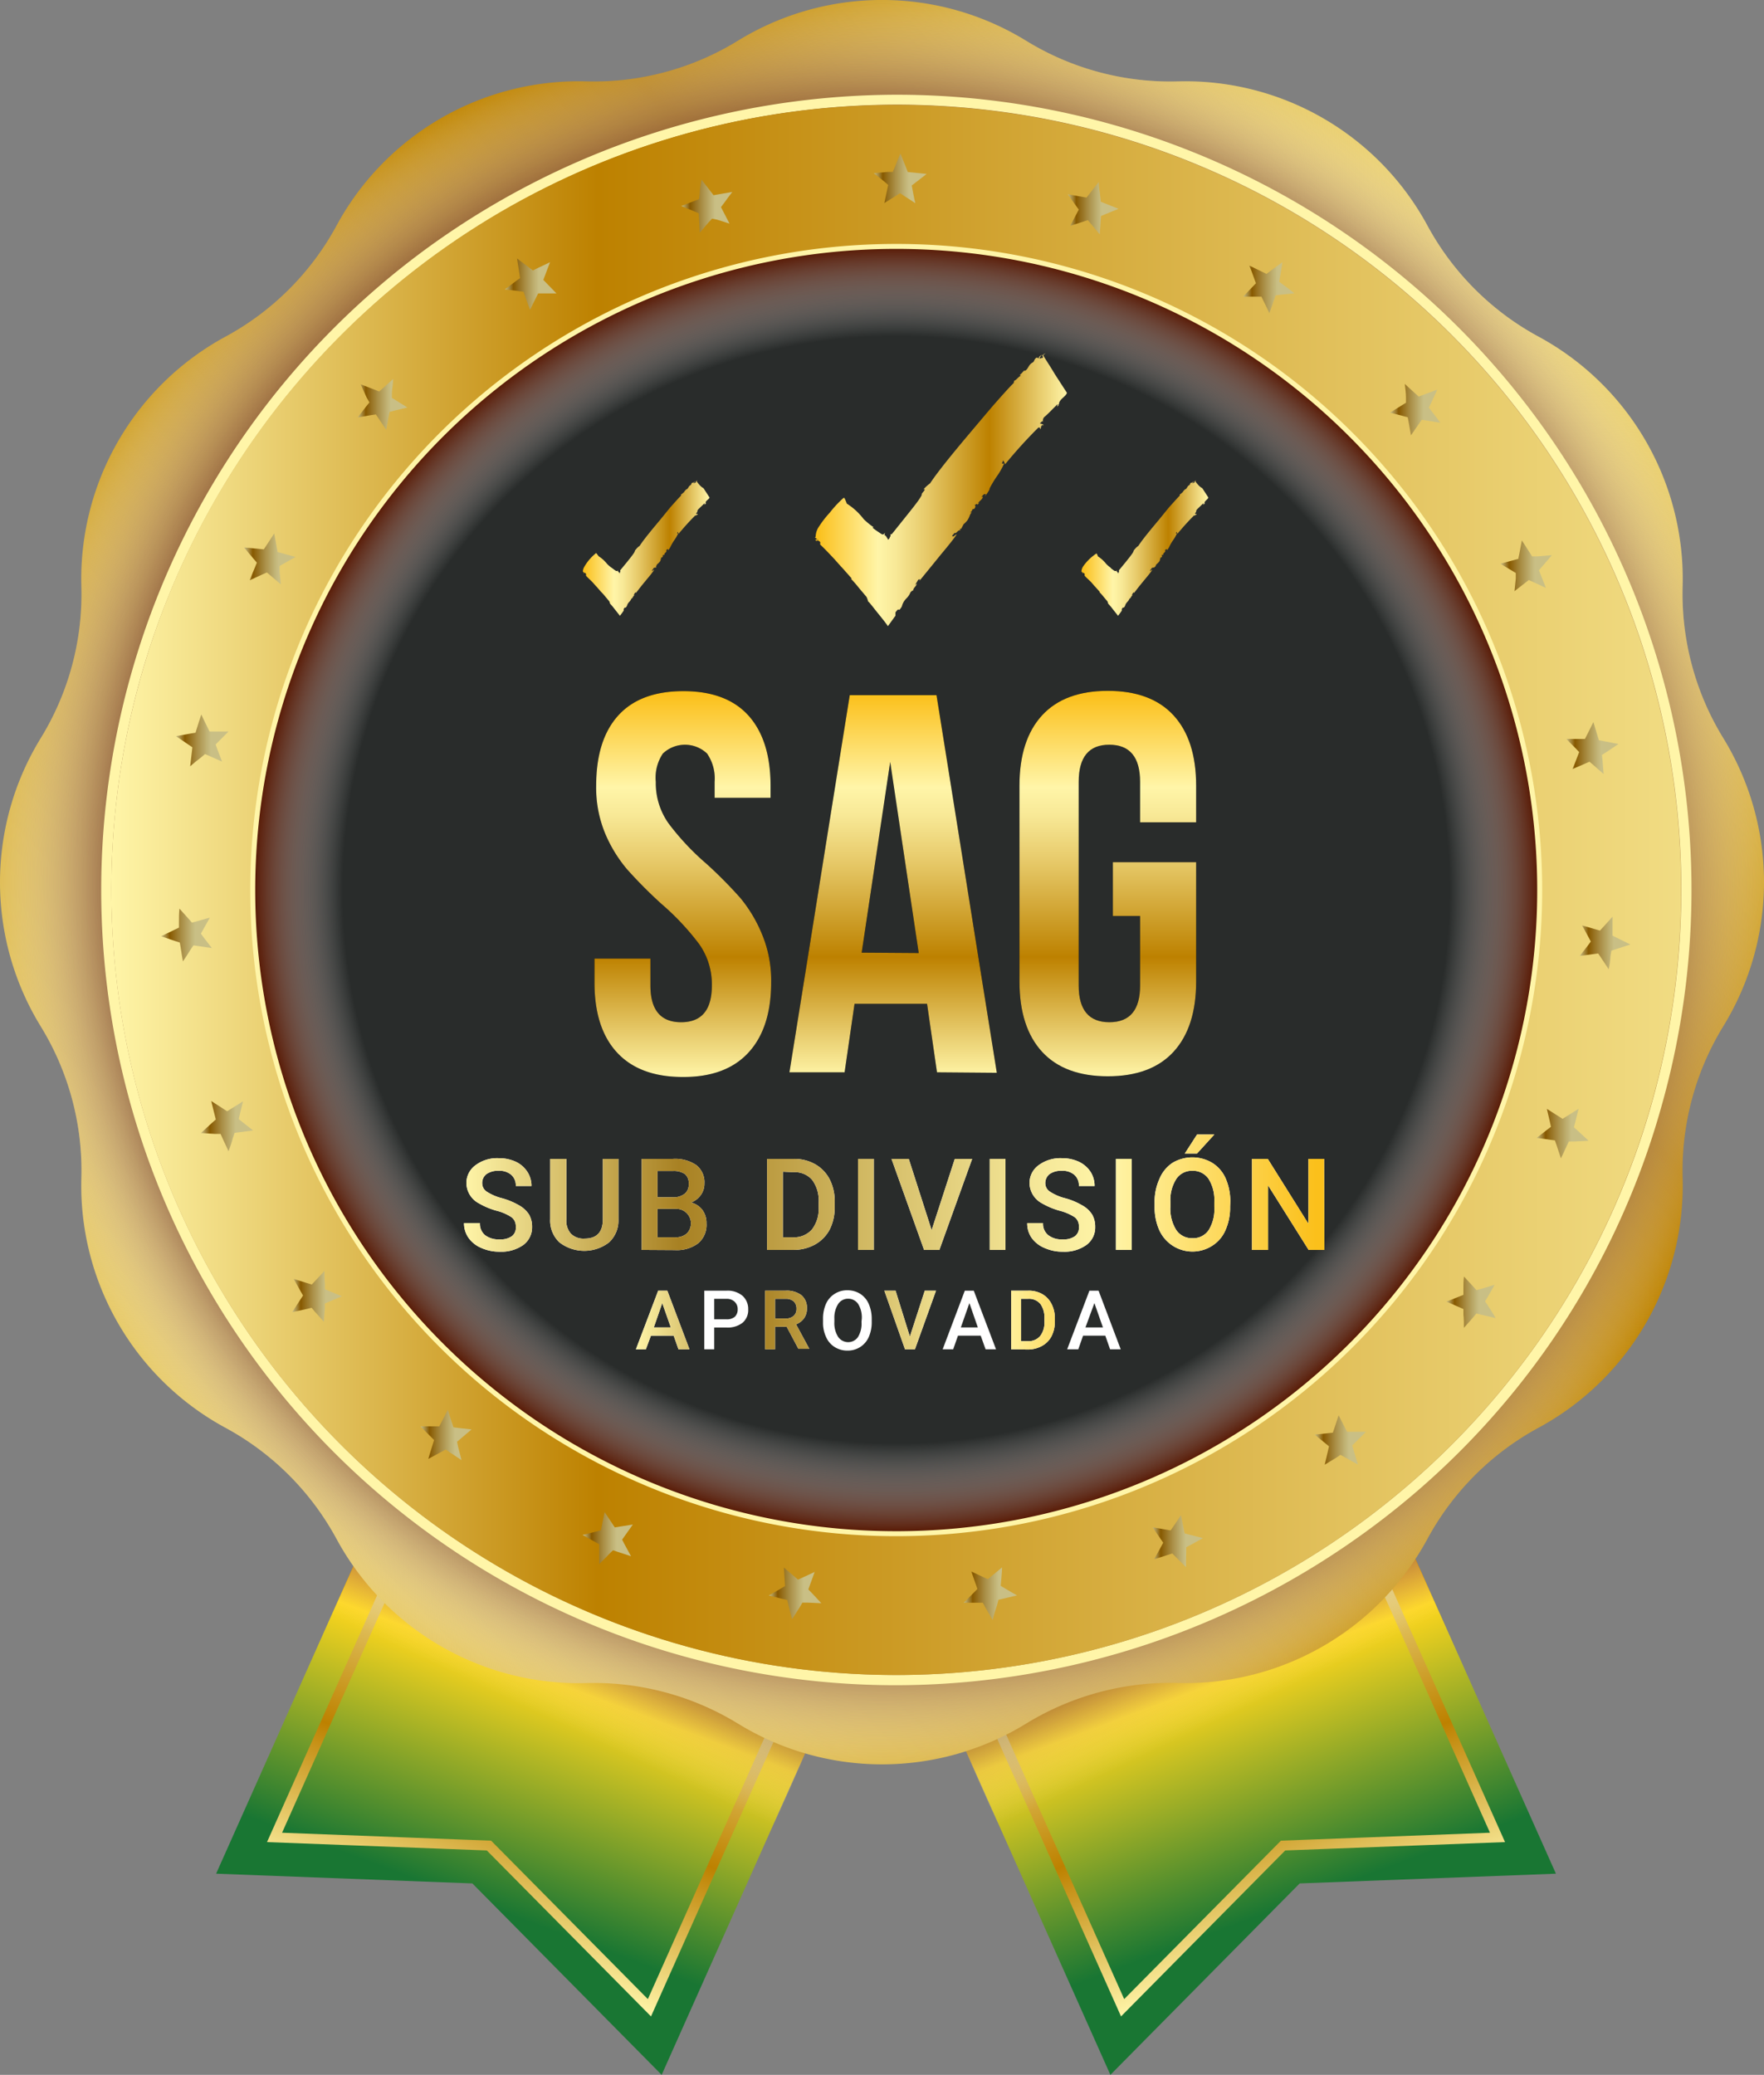 <svg xmlns="http://www.w3.org/2000/svg" xmlns:xlink="http://www.w3.org/1999/xlink" viewBox="0 0 177.53 208.76"><rect x="0" y="0" width="177.53" height="208.76" fill="#808080" stroke="none"/><defs><linearGradient id="Degradado_sin_nombre_8" x1="1424.9" y1="158.38" x2="1412.41" y2="191.67" gradientTransform="translate(-1363.74)" gradientUnits="userSpaceOnUse"><stop offset="0" stop-color="#8a0000"></stop><stop offset="0.34" stop-color="#ffd71d"></stop><stop offset="1" stop-color="#197633"></stop></linearGradient><linearGradient id="linear-gradient" x1="179.34" y1="147.1" x2="197.67" y2="195.98" gradientTransform="matrix(-1, 0, 0, 1, 244.77, 0)" gradientUnits="userSpaceOnUse"><stop offset="0.01" stop-color="#fbc01b"></stop><stop offset="0.25" stop-color="#fff5a8"></stop><stop offset="0.32" stop-color="#f8e997"></stop><stop offset="0.44" stop-color="#e7ca6a"></stop><stop offset="0.61" stop-color="#ca9922"></stop><stop offset="0.69" stop-color="#bd8100"></stop><stop offset="1" stop-color="#fff5a8"></stop></linearGradient><linearGradient id="linear-gradient-2" x1="200.75" y1="197.62" x2="192.41" y2="180.49" gradientTransform="matrix(-0.94, -0.12, 0.12, 0.73, 220.84, 53.03)" gradientUnits="userSpaceOnUse"><stop offset="0" stop-color="#fff" stop-opacity="0"></stop><stop offset="1" stop-color="#582d19"></stop></linearGradient><linearGradient id="Degradado_sin_nombre_8-2" x1="1491.33" y1="158.38" x2="1478.84" y2="191.67" gradientTransform="matrix(-1, 0, 0, 1, 1608.52, 0)" xlink:href="#Degradado_sin_nombre_8"></linearGradient><linearGradient id="linear-gradient-3" x1="112.91" y1="147.1" x2="131.23" y2="195.98" gradientTransform="matrix(1, 0, 0, 1, 0, 0)" xlink:href="#linear-gradient"></linearGradient><linearGradient id="linear-gradient-4" x1="128.88" y1="185.56" x2="120.53" y2="168.43" gradientTransform="matrix(0.94, -0.12, -0.12, 0.73, 23.94, 53.03)" xlink:href="#linear-gradient-2"></linearGradient><linearGradient id="linear-gradient-5" x1="166.9" y1="14.17" x2="3.81" y2="169.88" gradientUnits="userSpaceOnUse"><stop offset="0" stop-color="#fff5a8"></stop><stop offset="0.31" stop-color="#bd8100"></stop><stop offset="0.76" stop-color="#e0be58"></stop><stop offset="1" stop-color="#f1dc83"></stop></linearGradient><radialGradient id="radial-gradient" cx="88.77" cy="88.77" r="88.77" gradientUnits="userSpaceOnUse"><stop offset="0.83" stop-color="#571600"></stop><stop offset="1" stop-color="#fff" stop-opacity="0"></stop></radialGradient><radialGradient id="radial-gradient-2" cx="90.18" cy="89.54" r="80.02" gradientUnits="userSpaceOnUse"><stop offset="0" stop-color="#fff5a8"></stop><stop offset="0.72" stop-color="#fff5a8"></stop></radialGradient><linearGradient id="linear-gradient-6" x1="11.18" y1="89.54" x2="169.21" y2="89.54" gradientTransform="translate(148.65 -23.31) rotate(72.59)" xlink:href="#linear-gradient-5"></linearGradient><radialGradient id="radial-gradient-3" cx="59.03" cy="284.03" r="64.75" gradientTransform="translate(103.45 -200.27) rotate(14.36)" gradientUnits="userSpaceOnUse"><stop offset="0.86" stop-color="#fff" stop-opacity="0"></stop><stop offset="1" stop-color="#571600"></stop></radialGradient><radialGradient id="radial-gradient-4" cx="90.2" cy="89.54" r="65.01" xlink:href="#radial-gradient-2"></radialGradient><linearGradient id="linear-gradient-7" x1="154.65" y1="114.04" x2="159.9" y2="114.04" gradientUnits="userSpaceOnUse"><stop offset="0" stop-color="#c9bf85"></stop><stop offset="0.17" stop-color="#875900"></stop><stop offset="0.41" stop-color="#aa8f47"></stop><stop offset="0.59" stop-color="#c0b274"></stop><stop offset="0.67" stop-color="#c9bf85"></stop></linearGradient><linearGradient id="linear-gradient-8" x1="145.54" y1="131.02" x2="150.53" y2="131.02" xlink:href="#linear-gradient-7"></linearGradient><linearGradient id="linear-gradient-9" x1="132.31" y1="144.88" x2="137.47" y2="144.88" xlink:href="#linear-gradient-7"></linearGradient><linearGradient id="linear-gradient-10" x1="115.95" y1="155.07" x2="121.01" y2="155.07" xlink:href="#linear-gradient-7"></linearGradient><linearGradient id="linear-gradient-11" x1="96.99" y1="160.45" x2="102.27" y2="160.45" xlink:href="#linear-gradient-7"></linearGradient><linearGradient id="linear-gradient-12" x1="77.37" y1="160.32" x2="82.63" y2="160.32" xlink:href="#linear-gradient-7"></linearGradient><linearGradient id="linear-gradient-13" x1="58.68" y1="154.76" x2="63.74" y2="154.76" xlink:href="#linear-gradient-7"></linearGradient><linearGradient id="linear-gradient-14" x1="42.34" y1="144.42" x2="47.49" y2="144.42" xlink:href="#linear-gradient-7"></linearGradient><linearGradient id="linear-gradient-15" x1="29.41" y1="130.39" x2="34.43" y2="130.39" xlink:href="#linear-gradient-7"></linearGradient><linearGradient id="linear-gradient-16" x1="20.22" y1="113.31" x2="25.48" y2="113.31" xlink:href="#linear-gradient-7"></linearGradient><linearGradient id="linear-gradient-17" x1="16.21" y1="94.07" x2="21.33" y2="94.07" xlink:href="#linear-gradient-7"></linearGradient><linearGradient id="linear-gradient-18" x1="17.71" y1="74.5" x2="22.96" y2="74.5" xlink:href="#linear-gradient-7"></linearGradient><linearGradient id="linear-gradient-19" x1="24.56" y1="56.23" x2="29.74" y2="56.23" xlink:href="#linear-gradient-7"></linearGradient><linearGradient id="linear-gradient-20" x1="35.95" y1="40.67" x2="41.02" y2="40.67" xlink:href="#linear-gradient-7"></linearGradient><linearGradient id="linear-gradient-21" x1="50.8" y1="28.56" x2="55.95" y2="28.56" xlink:href="#linear-gradient-7"></linearGradient><linearGradient id="linear-gradient-22" x1="68.56" y1="20.69" x2="73.7" y2="20.69" xlink:href="#linear-gradient-7"></linearGradient><linearGradient id="linear-gradient-23" x1="87.93" y1="17.93" x2="93.25" y2="17.93" xlink:href="#linear-gradient-7"></linearGradient><linearGradient id="linear-gradient-24" x1="107.46" y1="20.94" x2="112.57" y2="20.94" xlink:href="#linear-gradient-7"></linearGradient><linearGradient id="linear-gradient-25" x1="125.11" y1="28.97" x2="130.27" y2="28.97" xlink:href="#linear-gradient-7"></linearGradient><linearGradient id="linear-gradient-26" x1="139.9" y1="41.24" x2="144.96" y2="41.24" xlink:href="#linear-gradient-7"></linearGradient><linearGradient id="linear-gradient-27" x1="151.01" y1="56.93" x2="156.19" y2="56.93" xlink:href="#linear-gradient-7"></linearGradient><linearGradient id="linear-gradient-28" x1="157.62" y1="75.27" x2="162.86" y2="75.27" xlink:href="#linear-gradient-7"></linearGradient><linearGradient id="linear-gradient-29" x1="158.99" y1="94.86" x2="164.13" y2="94.86" xlink:href="#linear-gradient-7"></linearGradient><linearGradient id="linear-gradient-30" x1="90.1" y1="108.32" x2="90.1" y2="69.51" gradientUnits="userSpaceOnUse"><stop offset="0" stop-color="#fff5a8"></stop><stop offset="0.31" stop-color="#bd8100"></stop><stop offset="0.39" stop-color="#ca9922"></stop><stop offset="0.56" stop-color="#e7ca6a"></stop><stop offset="0.68" stop-color="#f8e997"></stop><stop offset="0.75" stop-color="#fff5a8"></stop><stop offset="0.99" stop-color="#fbc01b"></stop></linearGradient><linearGradient id="linear-gradient-33" x1="46.65" y1="120.02" x2="133.29" y2="120.02" gradientUnits="userSpaceOnUse"><stop offset="0" stop-color="#fff5a8"></stop><stop offset="0.25" stop-color="#a88123"></stop><stop offset="0.49" stop-color="#d6bf6a"></stop><stop offset="0.66" stop-color="#f4e697"></stop><stop offset="0.75" stop-color="#fff5a8"></stop><stop offset="0.99" stop-color="#fbc01b"></stop></linearGradient><linearGradient id="linear-gradient-44" x1="63.96" y1="132.81" x2="112.79" y2="132.81" xlink:href="#linear-gradient-33"></linearGradient><linearGradient id="New_Gradient_Swatch" x1="82.01" y1="49.28" x2="107.44" y2="49.28" gradientTransform="matrix(1, 0, 0, 1, 0, 0)" xlink:href="#linear-gradient"></linearGradient><linearGradient id="New_Gradient_Swatch-2" x1="108.82" y1="55.2" x2="121.53" y2="55.2" gradientTransform="matrix(1, 0, 0, 1, 0, 0)" xlink:href="#linear-gradient"></linearGradient><linearGradient id="New_Gradient_Swatch-3" x1="58.63" y1="55.2" x2="71.34" y2="55.2" gradientTransform="matrix(1, 0, 0, 1, 0, 0)" xlink:href="#linear-gradient"></linearGradient></defs><g style="isolation:isolate"><g id="Capa_2" data-name="Capa 2"><g id="OBJECTS"><polygon points="66.59 208.76 90.15 155.97 45.32 135.72 21.75 188.52 47.54 189.5 66.59 208.76" style="fill:url(#Degradado_sin_nombre_8)"></polygon><polygon points="85.04 157.91 47.27 140.86 27.63 184.87 49.21 185.69 65.36 202.01 85.04 157.91" style="fill:none;stroke-miterlimit:10;stroke:url(#linear-gradient)"></polygon><polygon points="74.35 191.58 90.15 155.97 45.32 135.72 29.51 171.34 53.99 175.21 74.35 191.58" style="opacity:0.63;mix-blend-mode:multiply;fill:url(#linear-gradient-2)"></polygon><polygon points="111.75 208.76 88.19 155.97 133.02 135.72 156.59 188.52 130.8 189.5 111.75 208.76" style="fill:url(#Degradado_sin_nombre_8-2)"></polygon><polygon points="93.3 157.91 131.07 140.86 150.71 184.87 129.13 185.69 112.98 202.01 93.3 157.91" style="fill:none;stroke-miterlimit:10;stroke:url(#linear-gradient-3)"></polygon><polygon points="103.99 191.58 88.19 155.97 133.02 135.72 148.83 171.34 124.35 175.21 103.99 191.58" style="opacity:0.63;mix-blend-mode:multiply;fill:url(#linear-gradient-4)"></polygon><path d="M103.27,4.1h0a27.68,27.68,0,0,0,15.27,4.09h0A27.68,27.68,0,0,1,143.66,22.7h0a27.7,27.7,0,0,0,11.18,11.17h0A27.71,27.71,0,0,1,169.34,59h0a27.73,27.73,0,0,0,4.09,15.26h0a27.69,27.69,0,0,1,0,29h0a27.76,27.76,0,0,0-4.09,15.27h0a27.69,27.69,0,0,1-14.5,25.12h0a27.73,27.73,0,0,0-11.18,11.18h0a27.69,27.69,0,0,1-25.12,14.5h0a27.76,27.76,0,0,0-15.27,4.09h0a27.69,27.69,0,0,1-29,0h0A27.73,27.73,0,0,0,59,169.34h0a27.71,27.71,0,0,1-25.13-14.5h0A27.7,27.7,0,0,0,22.7,143.66h0A27.68,27.68,0,0,1,8.19,118.54h0A27.68,27.68,0,0,0,4.1,103.27h0a27.69,27.69,0,0,1,0-29h0A27.65,27.65,0,0,0,8.19,59h0A27.7,27.7,0,0,1,22.7,33.87h0A27.68,27.68,0,0,0,33.87,22.7h0A27.7,27.7,0,0,1,59,8.19h0A27.65,27.65,0,0,0,74.26,4.1h0A27.69,27.69,0,0,1,103.27,4.1Z" style="fill:url(#linear-gradient-5)"></path><path d="M103.27,4.1h0a27.68,27.68,0,0,0,15.27,4.09h0A27.68,27.68,0,0,1,143.66,22.7h0a27.7,27.7,0,0,0,11.18,11.17h0A27.71,27.71,0,0,1,169.34,59h0a27.73,27.73,0,0,0,4.09,15.26h0a27.69,27.69,0,0,1,0,29h0a27.76,27.76,0,0,0-4.09,15.27h0a27.69,27.69,0,0,1-14.5,25.12h0a27.73,27.73,0,0,0-11.18,11.18h0a27.69,27.69,0,0,1-25.12,14.5h0a27.76,27.76,0,0,0-15.27,4.09h0a27.69,27.69,0,0,1-29,0h0A27.73,27.73,0,0,0,59,169.34h0a27.71,27.71,0,0,1-25.13-14.5h0A27.7,27.7,0,0,0,22.7,143.66h0A27.68,27.68,0,0,1,8.19,118.54h0A27.68,27.68,0,0,0,4.1,103.27h0a27.69,27.69,0,0,1,0-29h0A27.65,27.65,0,0,0,8.19,59h0A27.7,27.7,0,0,1,22.7,33.87h0A27.68,27.68,0,0,0,33.87,22.7h0A27.7,27.7,0,0,1,59,8.19h0A27.65,27.65,0,0,0,74.26,4.1h0A27.69,27.69,0,0,1,103.27,4.1Z" style="mix-blend-mode:multiply;fill:url(#radial-gradient)"></path><path d="M90.16,10.53a79,79,0,1,1-75.91,57.3,79.2,79.2,0,0,1,75.91-57.3m0-1h0A80.57,80.57,0,0,0,42.44,25.37a80,80,0,0,0,47.8,144.19A80.6,80.6,0,0,0,138,153.72a79.22,79.22,0,0,0,29.15-42.19,80,80,0,0,0-77-102Z" style="fill:url(#radial-gradient-2)"></path><circle cx="90.2" cy="89.54" r="78.99" transform="translate(-22.23 148.82) rotate(-72.59)" style="fill:url(#linear-gradient-6)"></circle><path d="M154.84,89.31a65.56,65.56,0,0,1-.44,7.85,64.38,64.38,0,0,1-1.59,8.5c-.3,1.19-.64,2.36-1,3.52h0a63,63,0,0,1-2.39,6.31A64.65,64.65,0,0,1,26.07,97.76a65.79,65.79,0,0,1-.51-8,64.64,64.64,0,0,1,129.28-.46Z" style="fill:#292c2b"></path><path d="M153.28,104.19a64.76,64.76,0,1,1-46.06-77.12A64.76,64.76,0,0,1,153.28,104.19Z" style="mix-blend-mode:multiply;fill:url(#radial-gradient-3)"></path><path d="M153.28,104.19a64.76,64.76,0,1,1-46.06-77.12A64.76,64.76,0,0,1,153.28,104.19Z" style="fill:none;stroke-miterlimit:10;stroke-width:0.5px;stroke:url(#radial-gradient-4)"></path><g style="mix-blend-mode:multiply"><path d="M157.09,116.55l-.42-1.29-.18-.52-1.84-.25,1-.78.44-.34-.12-.55c-.1-.42-.19-.84-.29-1.25l1.58,1,.47-.29,1.14-.72-.33,1.33-.14.53.4.36,1.08,1-1.45.07-.54,0-.23.49C157.49,115.72,157.29,116.13,157.09,116.55Z" style="fill:url(#linear-gradient-7)"></path><path d="M147.33,133.6c0-.45,0-.9-.05-1.35l0-.54-1.71-.75,1.19-.47.52-.21,0-.56c0-.43,0-.86.06-1.28l1.26,1.37.53-.15,1.29-.39c-.22.4-.45.8-.68,1.19l-.28.47.3.46c.26.4.52.81.77,1.23l-1.42-.33-.52-.13-.35.41C147.94,132.91,147.64,133.26,147.33,133.6Z" style="fill:url(#linear-gradient-8)"></path><path d="M133.32,147.37c.11-.44.21-.88.31-1.31l.12-.54-1.44-1.18,1.27-.13.56-.06.18-.53c.14-.41.27-.81.4-1.22l.85,1.66h.54l1.36,0q-.5.5-1,1l-.39.38.16.51.42,1.4c-.44-.23-.86-.47-1.28-.71l-.47-.26-.45.3Z" style="fill:url(#linear-gradient-9)"></path><path d="M119.36,157.68l-1-1-.38-.38-.52.17c-.43.14-.86.28-1.31.41.23-.39.44-.79.66-1.18l.26-.48L116,153.67l1.27.22.55.09.32-.47c.24-.35.48-.7.71-1.06.09.43.37,1.83.37,1.83l.53.14,1.31.34-1.21.67-.47.25v.55C119.35,156.71,119.36,157.19,119.36,157.68Z" style="fill:url(#linear-gradient-10)"></path><path d="M99.9,163c-.25-.42-.49-.84-.73-1.26l-.26-.48-.54,0-1.38,0,1-1,.38-.39s-.48-1.35-.62-1.76l1.16.55.51.23.43-.36,1-.83c0,.44-.14,1.86-.14,1.86l.47.28c.39.23.77.46,1.17.68l-1.34.32-.53.12-.13.52C100.15,162.1,100,162.57,99.9,163Z" style="fill:url(#linear-gradient-11)"></path><path d="M79.71,162.92l-.36-1.41-.12-.53-.53-.12-1.33-.33,1.17-.67.47-.28s-.09-1.42-.12-1.86l1,.85.42.36.52-.23,1.16-.54-.64,1.76.38.39c.3.33.62.65.93,1l-1.37-.06-.54,0-.27.47Z" style="fill:url(#linear-gradient-12)"></path><path d="M60.3,157.37c0-.49,0-1,0-1.46v-.54l-.47-.26-1.2-.67,1.31-.33.53-.14.38-1.83c.24.36.47.72.71,1.07l.31.47.56-.09,1.26-.2-1.08,1.52.25.48c.21.4.43.79.65,1.19l-1.31-.43-.51-.17-.39.38C61,156.7,60.66,157,60.3,157.37Z" style="fill:url(#linear-gradient-13)"></path><path d="M46.45,146.91l-1.15-.76-.44-.31-.48.26-1.28.69c.14-.46.28-.93.43-1.39l.16-.51-.38-.38c-.33-.32-.65-.65-1-1l1.35,0h.55s.65-1.27.86-1.66c.13.41.25.82.39,1.23l.17.53.56.07,1.27.14L46,145.06l.11.53Q46.29,146.25,46.45,146.91Z" style="fill:url(#linear-gradient-14)"></path><path d="M32.6,133c-.3-.34-.6-.69-.89-1l-.35-.42-.52.13-1.43.31.79-1.22.3-.45-.27-.47-.67-1.2,1.29.4.53.16,1.27-1.36c0,.43,0,.85.05,1.28l0,.56.52.22,1.19.48-1.72.73,0,.54C32.65,132.07,32.62,132.52,32.6,133Z" style="fill:url(#linear-gradient-15)"></path><path d="M23,115.83c-.2-.42-.39-.84-.58-1.25l-.22-.49-.54,0L20.22,114l1.09-1,.41-.36-.13-.52-.33-1.34,1.14.73.46.3,1.6-1c-.11.42-.21.83-.31,1.25l-.12.54.44.35,1,.79-1.85.24-.18.51C23.31,115,23.16,115.39,23,115.83Z" style="fill:url(#linear-gradient-16)"></path><path d="M18.41,96.73c-.08-.46-.16-.91-.22-1.36l-.09-.53-.51-.17-1.38-.47,1.31-.63.49-.24v-.54c0-.45,0-.91.05-1.37l.9,1,.36.41,1.8-.5-.63,1.12-.27.49.33.45.77,1-1.85-.27-.31.45C18.91,96,18.66,96.35,18.41,96.73Z" style="fill:url(#linear-gradient-17)"></path><path d="M19.14,77.1c.05-.46.1-.91.16-1.37l.06-.54-.44-.3-1.21-.82,1.44-.26.53-.09.16-.52c.13-.43.27-.87.42-1.31.19.41.39.82.59,1.22l.24.49H23c-.31.3-.61.6-.91.91l-.39.4.19.52c.15.4.3.8.46,1.2l-1.71-.76-.42.35C19.83,76.51,19.49,76.8,19.14,77.1Z" style="fill:url(#linear-gradient-18)"></path><path d="M26.86,57.6l-.5.22c-.41.19-.82.37-1.23.57.17-.44.34-.86.52-1.28l.2-.5-.35-.41-.94-1.12,1.46.14.53.05.3-.45c.24-.38.5-.77.75-1.15L27.84,55l.1.54,1.8.5-1.12.63-.48.28,0,.56.12,1.28Z" style="fill:url(#linear-gradient-19)"></path><path d="M37.83,41.7l-.55.08L36,42l.84-1.09.34-.42L36.9,40l-.6-1.33,1.36.52.5.2.41-.36,1-.9c0,.45-.1.9-.13,1.35l0,.55L41,41l-1.25.3-.54.14-.11.55c-.08.42-.16.84-.23,1.26Z" style="fill:url(#linear-gradient-20)"></path><path d="M52.69,29.36l-.55-.08-1.34-.16,1.1-.82.44-.32-.08-.53c-.08-.47-.15-1-.22-1.44l1.16.87.43.33.49-.24,1.24-.59c-.16.42-.33.84-.48,1.26l-.2.52L56,29.52l-1.28,0h-.56l-.25.5c-.19.38-.38.76-.56,1.15C53.15,30.71,52.69,29.36,52.69,29.36Z" style="fill:url(#linear-gradient-21)"></path><path d="M70.32,21.46l-.51-.22-1.25-.51,1.29-.5.5-.19.07-.54c0-.47.11-1,.17-1.44l.89,1.15.33.43.53-.09,1.36-.24c-.28.36-.55.73-.81,1.09l-.33.44.86,1.66-1.22-.39L71.66,22l-.38.41-.85,1C70.4,22.88,70.32,21.46,70.32,21.46Z" style="fill:url(#linear-gradient-22)"></path><path d="M92.12,20.45c-.35-.24-.71-.47-1.07-.7l-.47-.31-.47.3L89,20.43l.39-1.82L89,18.27c-.34-.28-.7-.56-1.06-.84l1.37-.13.54,0,.21-.5c.18-.45.36-.9.56-1.35l.54,1.35.2.51.54.05,1.36.14-1.07.83-.43.33S92,20,92.12,20.45Z" style="fill:url(#linear-gradient-23)"></path><path d="M109.48,22.15l-1.77.57.86-1.63-1.11-1.54,1.89.33.33-.42c.29-.38.59-.77.9-1.15,0,.49.11,1,.15,1.46l.06.53,1.78.71-1.25.51-.51.21s-.1,1.41-.13,1.85Z" style="fill:url(#linear-gradient-24)"></path><path d="M127.75,31.51c-.18-.38-.36-.77-.55-1.15l-.25-.51h-.55l-1.29,0,1.29-1.35-.19-.52q-.22-.63-.48-1.26l1.24.6.49.24.43-.32c.39-.29.78-.58,1.18-.86l-.24,1.44-.09.53.43.32c.37.28.74.55,1.1.84l-1.34.14-.55.07Z" style="fill:url(#linear-gradient-25)"></path><path d="M142,43.8c-.07-.42-.15-.84-.22-1.26l-.1-.55-.54-.15-1.25-.32,1.61-1,0-.55c0-.44-.07-.89-.12-1.34l1,.91.4.36.51-.19,1.36-.51c-.2.45-.41.89-.61,1.32l-.24.49.33.43c.28.36.56.73.83,1.1l-1.33-.22-.54-.09Z" style="fill:url(#linear-gradient-26)"></path><path d="M152.42,59.48c.05-.42.09-.85.13-1.27l0-.56-.48-.29L151,56.72l1.8-.49.11-.53c.08-.44.17-.89.25-1.33l.74,1.15.29.46.54,0,1.45-.12-.95,1.11-.35.41.2.5c.17.42.34.85.5,1.28-.41-.2-.81-.39-1.22-.57l-.5-.23Z" style="fill:url(#linear-gradient-27)"></path><path d="M161.39,77.88l-1-.88-.42-.36-1.71.74c.16-.39.32-.79.47-1.19l.2-.52-.39-.41-.9-.91h1.87l.25-.49.6-1.21c.14.44.27.88.4,1.32l.16.51.53.1,1.43.28-1.21.81-.45.29.06.54C161.31,77,161.35,77.42,161.39,77.88Z" style="fill:url(#linear-gradient-28)"></path><path d="M161.9,97.52l-.75-1.13-.31-.46-1.85.25c.27-.34.52-.68.78-1l.33-.45-.26-.49c-.2-.38-.41-.75-.62-1.13l1.8.52.37-.4.9-1c0,.46,0,.92,0,1.37v.54l.48.24,1.31.65-1.39.45-.52.17-.09.53C162.06,96.61,162,97.06,161.9,97.52Z" style="fill:url(#linear-gradient-29)"></path></g><path d="M62.21,72q2.22-2.46,6.56-2.46T75.33,72q2.22,2.48,2.22,7.08v1.19H71.92V78.67a4.42,4.42,0,0,0-.76-2.85,3.23,3.23,0,0,0-4.45,0A4.36,4.36,0,0,0,66,78.67a7,7,0,0,0,1.28,4.17,25.68,25.68,0,0,0,3.82,4.07,45,45,0,0,1,3.41,3.44A14.08,14.08,0,0,1,76.69,94a12,12,0,0,1,.92,4.82q0,4.6-2.28,7.08t-6.61,2.46q-4.34,0-6.62-2.46t-2.27-7.08V96.45h5.63v2.71q0,3.69,3.09,3.69t3.09-3.69A7,7,0,0,0,70.37,95a25.68,25.68,0,0,0-3.82-4.07,47.33,47.33,0,0,1-3.42-3.44,13.89,13.89,0,0,1-2.22-3.61A12,12,0,0,1,60,79.05Q60,74.45,62.21,72Z"></path><path d="M94.3,107.89l-1-6.89H86l-1,6.89H79.45l6.07-37.95h8.73l6.07,38Zm-1.84-12L89.59,76.66,86.72,95.85Z"></path><path d="M120.38,86.75v12q0,4.6-2.28,7.08c-1.51,1.64-3.72,2.46-6.61,2.46s-5.1-.82-6.61-2.46-2.28-4-2.28-7.08V79.05q0-4.6,2.28-7.08c1.51-1.64,3.72-2.46,6.61-2.46s5.1.82,6.61,2.46,2.28,4,2.28,7.08v3.69h-5.64V78.67q0-3.73-3.09-3.74t-3.09,3.74V99.16q0,3.69,3.09,3.69t3.09-3.69v-7H112V86.75Z"></path><path d="M62.21,72q2.22-2.46,6.56-2.46T75.33,72q2.22,2.48,2.22,7.08v1.19H71.92V78.67a4.42,4.42,0,0,0-.76-2.85,3.23,3.23,0,0,0-4.45,0A4.36,4.36,0,0,0,66,78.67a7,7,0,0,0,1.28,4.17,25.68,25.68,0,0,0,3.82,4.07,45,45,0,0,1,3.41,3.44A14.08,14.08,0,0,1,76.69,94a12,12,0,0,1,.92,4.82q0,4.6-2.28,7.08t-6.61,2.46q-4.34,0-6.62-2.46t-2.27-7.08V96.45h5.63v2.71q0,3.69,3.09,3.69t3.09-3.69A7,7,0,0,0,70.37,95a25.68,25.68,0,0,0-3.82-4.07,47.33,47.33,0,0,1-3.42-3.44,13.89,13.89,0,0,1-2.22-3.61A12,12,0,0,1,60,79.05Q60,74.45,62.21,72Z" style="fill:url(#linear-gradient-30)"></path><path d="M94.3,107.89l-1-6.89H86l-1,6.89H79.45l6.07-37.95h8.73l6.07,38Zm-1.84-12L89.59,76.66,86.72,95.85Z" style="fill:url(#linear-gradient-30)"></path><path d="M120.38,86.75v12q0,4.6-2.28,7.08c-1.51,1.64-3.72,2.46-6.61,2.46s-5.1-.82-6.61-2.46-2.28-4-2.28-7.08V79.05q0-4.6,2.28-7.08c1.51-1.64,3.72-2.46,6.61-2.46s5.1.82,6.61,2.46,2.28,4,2.28,7.08v3.69h-5.64V78.67q0-3.73-3.09-3.74t-3.09,3.74V99.16q0,3.69,3.09,3.69t3.09-3.69v-7H112V86.75Z" style="fill:url(#linear-gradient-30)"></path><path d="M51.91,123.4a1.12,1.12,0,0,0-.43-.93,4.93,4.93,0,0,0-1.53-.66,7.44,7.44,0,0,1-1.76-.74,2.34,2.34,0,0,1-1.25-2,2.21,2.21,0,0,1,.9-1.82,3.63,3.63,0,0,1,2.34-.72,4,4,0,0,1,1.71.35,2.8,2.8,0,0,1,1.17,1,2.57,2.57,0,0,1,.43,1.45H51.91a1.43,1.43,0,0,0-.45-1.12,1.82,1.82,0,0,0-1.29-.41,2,2,0,0,0-1.21.33,1.12,1.12,0,0,0-.43.93,1,1,0,0,0,.46.84,5.21,5.21,0,0,0,1.54.66,7.23,7.23,0,0,1,1.72.72,2.82,2.82,0,0,1,1,.93,2.44,2.44,0,0,1,.3,1.23,2.2,2.2,0,0,1-.88,1.82,3.82,3.82,0,0,1-2.38.68,4.44,4.44,0,0,1-1.83-.37,3,3,0,0,1-1.29-1,2.51,2.51,0,0,1-.47-1.51h1.6a1.49,1.49,0,0,0,.51,1.21,2.25,2.25,0,0,0,1.48.43,1.94,1.94,0,0,0,1.25-.34A1.08,1.08,0,0,0,51.91,123.4Z" style="fill:#fff"></path><path d="M62.24,116.6v6.12A3,3,0,0,1,61.3,125a4.09,4.09,0,0,1-5,0,3,3,0,0,1-.93-2.33V116.6H57v6.13a1.94,1.94,0,0,0,.46,1.4,1.79,1.79,0,0,0,1.37.49c1.23,0,1.84-.65,1.84-1.94V116.6Z" style="fill:#fff"></path><path d="M64.58,125.76V116.6h3.14a3.79,3.79,0,0,1,2.36.63,2.18,2.18,0,0,1,.81,1.85,1.93,1.93,0,0,1-.34,1.13,2.12,2.12,0,0,1-1,.78,2.08,2.08,0,0,1,1.15.76,2.22,2.22,0,0,1,.4,1.34,2.41,2.41,0,0,1-.83,2,3.59,3.59,0,0,1-2.36.69Zm1.59-5.3h1.56a1.78,1.78,0,0,0,1.16-.34,1.14,1.14,0,0,0,.42-1,1.16,1.16,0,0,0-.39-1,2,2,0,0,0-1.2-.3H66.17Zm0,1.17v2.86h1.77a1.73,1.73,0,0,0,1.17-.37,1.46,1.46,0,0,0-1-2.49Z" style="fill:#fff"></path><path d="M77.2,125.76V116.6h2.7a4.28,4.28,0,0,1,2.16.55,3.69,3.69,0,0,1,1.45,1.53A4.79,4.79,0,0,1,84,121v.46a4.83,4.83,0,0,1-.52,2.29A3.74,3.74,0,0,1,82,125.23a4.5,4.5,0,0,1-2.2.53Zm1.59-7.87v6.6h1a2.4,2.4,0,0,0,1.92-.78,3.4,3.4,0,0,0,.68-2.25V121a3.48,3.48,0,0,0-.65-2.28,2.29,2.29,0,0,0-1.88-.78Z" style="fill:#fff"></path><path d="M87.94,125.76H86.35V116.6h1.59Z" style="fill:#fff"></path><path d="M93.76,123.77l2.33-7.17h1.75l-3.3,9.16H93l-3.28-9.16h1.74Z" style="fill:#fff"></path><path d="M101.19,125.76H99.61V116.6h1.58Z" style="fill:#fff"></path><path d="M108.58,123.4a1.11,1.11,0,0,0-.42-.93,5.13,5.13,0,0,0-1.54-.66,7.62,7.62,0,0,1-1.76-.74,2.36,2.36,0,0,1-1.25-2,2.21,2.21,0,0,1,.9-1.82,3.68,3.68,0,0,1,2.35-.72,4,4,0,0,1,1.7.35,2.89,2.89,0,0,1,1.18,1,2.64,2.64,0,0,1,.42,1.45h-1.58a1.43,1.43,0,0,0-.45-1.12,1.82,1.82,0,0,0-1.29-.41,2,2,0,0,0-1.21.33,1.15,1.15,0,0,0-.43.93,1,1,0,0,0,.47.84,5.13,5.13,0,0,0,1.53.66,6.89,6.89,0,0,1,1.72.72,2.73,2.73,0,0,1,1,.93,2.44,2.44,0,0,1,.3,1.23,2.17,2.17,0,0,1-.88,1.82,3.78,3.78,0,0,1-2.38.68,4.36,4.36,0,0,1-1.82-.37,3,3,0,0,1-1.3-1,2.5,2.5,0,0,1-.46-1.51h1.59a1.46,1.46,0,0,0,.52,1.21,2.2,2.2,0,0,0,1.47.43,1.92,1.92,0,0,0,1.25-.34A1.08,1.08,0,0,0,108.58,123.4Z" style="fill:#fff"></path><path d="M113.89,125.76h-1.58V116.6h1.58Z" style="fill:#fff"></path><path d="M123.8,121.42a5.58,5.58,0,0,1-.47,2.36,3.47,3.47,0,0,1-1.33,1.56,3.67,3.67,0,0,1-5.32-1.55,5.61,5.61,0,0,1-.48-2.32V121a5.54,5.54,0,0,1,.48-2.37A3.57,3.57,0,0,1,118,117a3.9,3.9,0,0,1,4,0,3.49,3.49,0,0,1,1.34,1.54,5.76,5.76,0,0,1,.48,2.35Zm-1.59-.48a4,4,0,0,0-.58-2.33,1.88,1.88,0,0,0-1.63-.81,1.86,1.86,0,0,0-1.61.81,3.91,3.91,0,0,0-.6,2.28v.53a4,4,0,0,0,.59,2.34,1.89,1.89,0,0,0,1.63.82,1.87,1.87,0,0,0,1.63-.81,4,4,0,0,0,.57-2.35Zm-1.74-6.79h1.74l-1.74,1.91h-1.23Z" style="fill:#fff"></path><path d="M133.29,125.76H131.7l-4.08-6.49v6.49H126V116.6h1.59l4.09,6.53V116.6h1.58Z" style="fill:#fff"></path><path d="M51.91,123.4a1.12,1.12,0,0,0-.43-.93,4.93,4.93,0,0,0-1.53-.66,7.44,7.44,0,0,1-1.76-.74,2.34,2.34,0,0,1-1.25-2,2.21,2.21,0,0,1,.9-1.82,3.63,3.63,0,0,1,2.34-.72,4,4,0,0,1,1.71.35,2.8,2.8,0,0,1,1.17,1,2.57,2.57,0,0,1,.43,1.45H51.91a1.43,1.43,0,0,0-.45-1.12,1.82,1.82,0,0,0-1.29-.41,2,2,0,0,0-1.21.33,1.12,1.12,0,0,0-.43.93,1,1,0,0,0,.46.84,5.21,5.21,0,0,0,1.54.66,7.23,7.23,0,0,1,1.72.72,2.82,2.82,0,0,1,1,.93,2.44,2.44,0,0,1,.3,1.23,2.2,2.2,0,0,1-.88,1.82,3.82,3.82,0,0,1-2.38.68,4.44,4.44,0,0,1-1.83-.37,3,3,0,0,1-1.29-1,2.51,2.51,0,0,1-.47-1.51h1.6a1.49,1.49,0,0,0,.51,1.21,2.25,2.25,0,0,0,1.48.43,1.94,1.94,0,0,0,1.25-.34A1.08,1.08,0,0,0,51.91,123.4Z" style="fill:url(#linear-gradient-33)"></path><path d="M62.24,116.6v6.12A3,3,0,0,1,61.3,125a4.09,4.09,0,0,1-5,0,3,3,0,0,1-.93-2.33V116.6H57v6.13a1.94,1.94,0,0,0,.46,1.4,1.79,1.79,0,0,0,1.37.49c1.23,0,1.84-.65,1.84-1.94V116.6Z" style="fill:url(#linear-gradient-33)"></path><path d="M64.58,125.76V116.6h3.14a3.79,3.79,0,0,1,2.36.63,2.18,2.18,0,0,1,.81,1.85,1.93,1.93,0,0,1-.34,1.13,2.12,2.12,0,0,1-1,.78,2.08,2.08,0,0,1,1.15.76,2.22,2.22,0,0,1,.4,1.34,2.41,2.41,0,0,1-.83,2,3.59,3.59,0,0,1-2.36.69Zm1.59-5.3h1.56a1.78,1.78,0,0,0,1.16-.34,1.14,1.14,0,0,0,.42-1,1.16,1.16,0,0,0-.39-1,2,2,0,0,0-1.2-.3H66.17Zm0,1.17v2.86h1.77a1.73,1.73,0,0,0,1.17-.37,1.46,1.46,0,0,0-1-2.49Z" style="fill:url(#linear-gradient-33)"></path><path d="M77.2,125.76V116.6h2.7a4.28,4.28,0,0,1,2.16.55,3.69,3.69,0,0,1,1.45,1.53A4.79,4.79,0,0,1,84,121v.46a4.83,4.83,0,0,1-.52,2.29A3.74,3.74,0,0,1,82,125.23a4.5,4.5,0,0,1-2.2.53Zm1.59-7.87v6.6h1a2.4,2.4,0,0,0,1.92-.78,3.4,3.4,0,0,0,.68-2.25V121a3.48,3.48,0,0,0-.65-2.28,2.29,2.29,0,0,0-1.88-.78Z" style="fill:url(#linear-gradient-33)"></path><path d="M87.94,125.76H86.35V116.6h1.59Z" style="fill:url(#linear-gradient-33)"></path><path d="M93.76,123.77l2.33-7.17h1.75l-3.3,9.16H93l-3.28-9.16h1.74Z" style="fill:url(#linear-gradient-33)"></path><path d="M101.19,125.76H99.61V116.6h1.58Z" style="fill:url(#linear-gradient-33)"></path><path d="M108.58,123.4a1.11,1.11,0,0,0-.42-.93,5.13,5.13,0,0,0-1.54-.66,7.62,7.62,0,0,1-1.76-.74,2.36,2.36,0,0,1-1.25-2,2.21,2.21,0,0,1,.9-1.82,3.68,3.68,0,0,1,2.35-.72,4,4,0,0,1,1.7.35,2.89,2.89,0,0,1,1.18,1,2.64,2.64,0,0,1,.42,1.45h-1.58a1.43,1.43,0,0,0-.45-1.12,1.82,1.82,0,0,0-1.29-.41,2,2,0,0,0-1.21.33,1.15,1.15,0,0,0-.43.93,1,1,0,0,0,.47.84,5.13,5.13,0,0,0,1.53.66,6.89,6.89,0,0,1,1.72.72,2.73,2.73,0,0,1,1,.93,2.44,2.44,0,0,1,.3,1.23,2.17,2.17,0,0,1-.88,1.82,3.78,3.78,0,0,1-2.38.68,4.36,4.36,0,0,1-1.82-.37,3,3,0,0,1-1.3-1,2.5,2.5,0,0,1-.46-1.51h1.59a1.46,1.46,0,0,0,.52,1.21,2.2,2.2,0,0,0,1.47.43,1.92,1.92,0,0,0,1.25-.34A1.08,1.08,0,0,0,108.58,123.4Z" style="fill:url(#linear-gradient-33)"></path><path d="M113.89,125.76h-1.58V116.6h1.58Z" style="fill:url(#linear-gradient-33)"></path><path d="M123.8,121.42a5.58,5.58,0,0,1-.47,2.36,3.47,3.47,0,0,1-1.33,1.56,3.67,3.67,0,0,1-5.32-1.55,5.61,5.61,0,0,1-.48-2.32V121a5.54,5.54,0,0,1,.48-2.37A3.57,3.57,0,0,1,118,117a3.9,3.9,0,0,1,4,0,3.49,3.49,0,0,1,1.34,1.54,5.76,5.76,0,0,1,.48,2.35Zm-1.59-.48a4,4,0,0,0-.58-2.33,1.88,1.88,0,0,0-1.63-.81,1.86,1.86,0,0,0-1.61.81,3.91,3.91,0,0,0-.6,2.28v.53a4,4,0,0,0,.59,2.34,1.89,1.89,0,0,0,1.63.82,1.87,1.87,0,0,0,1.63-.81,4,4,0,0,0,.57-2.35Zm-1.74-6.79h1.74l-1.74,1.91h-1.23Z" style="fill:url(#linear-gradient-33)"></path><path d="M133.29,125.76H131.7l-4.08-6.49v6.49H126V116.6h1.59l4.09,6.53V116.6h1.58Z" style="fill:url(#linear-gradient-33)"></path><path d="M67.8,134.39H65.51L65,135.76H64l2.24-5.9h.92l2.23,5.9H68.28Zm-2-.83h1.71l-.86-2.45Z" style="fill:#fff"></path><path d="M71.88,133.57v2.19h-1v-5.9h2.26a2.33,2.33,0,0,1,1.58.51,1.77,1.77,0,0,1,.58,1.37,1.67,1.67,0,0,1-.57,1.35,2.43,2.43,0,0,1-1.6.48Zm0-.83h1.23a1.22,1.22,0,0,0,.84-.25,1,1,0,0,0,.29-.75,1,1,0,0,0-.3-.76,1.14,1.14,0,0,0-.8-.3H71.88Z" style="fill:#fff"></path><path d="M79.17,133.49H78v2.27H77v-5.9h2.07a2.46,2.46,0,0,1,1.58.45,1.64,1.64,0,0,1,.56,1.33,1.69,1.69,0,0,1-.29,1,1.84,1.84,0,0,1-.8.61l1.33,2.46v0h-1.1ZM78,132.66h1.06a1.16,1.16,0,0,0,.81-.26.91.91,0,0,0,.29-.71,1,1,0,0,0-.27-.74,1.18,1.18,0,0,0-.8-.27H78Z" style="fill:#fff"></path><path d="M87.73,133a3.66,3.66,0,0,1-.3,1.53,2.28,2.28,0,0,1-.86,1,2.32,2.32,0,0,1-1.29.36,2.36,2.36,0,0,1-1.28-.36,2.23,2.23,0,0,1-.86-1,3.36,3.36,0,0,1-.31-1.49v-.34a3.65,3.65,0,0,1,.3-1.52,2.28,2.28,0,0,1,.87-1,2.31,2.31,0,0,1,1.28-.36,2.41,2.41,0,0,1,1.28.35,2.28,2.28,0,0,1,.86,1,3.74,3.74,0,0,1,.31,1.52Zm-1-.3a2.57,2.57,0,0,0-.37-1.51,1.21,1.21,0,0,0-1-.52,1.19,1.19,0,0,0-1,.52,2.57,2.57,0,0,0-.39,1.47V133a2.59,2.59,0,0,0,.38,1.51,1.23,1.23,0,0,0,1,.53,1.19,1.19,0,0,0,1-.52A2.56,2.56,0,0,0,86.7,133Z" style="fill:#fff"></path><path d="M91.57,134.48l1.5-4.62H94.2l-2.12,5.9h-1L89,129.86h1.13Z" style="fill:#fff"></path><path d="M98.7,134.39H96.41l-.48,1.37H94.87l2.23-5.9H98l2.24,5.9H99.19Zm-2-.83h1.71l-.85-2.45Z" style="fill:#fff"></path><path d="M101.76,135.76v-5.9h1.74a2.75,2.75,0,0,1,1.39.34,2.39,2.39,0,0,1,.94,1,3.11,3.11,0,0,1,.33,1.46v.3a3.19,3.19,0,0,1-.33,1.48,2.36,2.36,0,0,1-1,1,2.9,2.9,0,0,1-1.42.34Zm1-5.08v4.26h.67a1.53,1.53,0,0,0,1.24-.5,2.17,2.17,0,0,0,.44-1.45v-.33a2.32,2.32,0,0,0-.41-1.47,1.49,1.49,0,0,0-1.22-.51Z" style="fill:#fff"></path><path d="M111.24,134.39H109l-.48,1.37H107.4l2.24-5.9h.92l2.23,5.9h-1.07Zm-2-.83H111l-.86-2.45Z" style="fill:#fff"></path><path d="M67.8,134.39H65.51L65,135.76H64l2.24-5.9h.92l2.23,5.9H68.28Zm-2-.83h1.71l-.86-2.45Z" style="fill:url(#linear-gradient-44)"></path><path d="M71.88,133.57v2.19h-1v-5.9h2.26a2.33,2.33,0,0,1,1.58.51,1.77,1.77,0,0,1,.58,1.37,1.67,1.67,0,0,1-.57,1.35,2.43,2.43,0,0,1-1.6.48Zm0-.83h1.23a1.22,1.22,0,0,0,.84-.25,1,1,0,0,0,.29-.75,1,1,0,0,0-.3-.76,1.14,1.14,0,0,0-.8-.3H71.88Z" style="fill:url(#linear-gradient-44)"></path><path d="M79.17,133.49H78v2.27H77v-5.9h2.07a2.46,2.46,0,0,1,1.58.45,1.64,1.64,0,0,1,.56,1.33,1.69,1.69,0,0,1-.29,1,1.84,1.84,0,0,1-.8.61l1.33,2.46v0h-1.1ZM78,132.66h1.06a1.16,1.16,0,0,0,.81-.26.91.91,0,0,0,.29-.71,1,1,0,0,0-.27-.74,1.18,1.18,0,0,0-.8-.27H78Z" style="fill:url(#linear-gradient-44)"></path><path d="M87.73,133a3.66,3.66,0,0,1-.3,1.53,2.28,2.28,0,0,1-.86,1,2.32,2.32,0,0,1-1.29.36,2.36,2.36,0,0,1-1.28-.36,2.23,2.23,0,0,1-.86-1,3.36,3.36,0,0,1-.31-1.49v-.34a3.65,3.65,0,0,1,.3-1.52,2.28,2.28,0,0,1,.87-1,2.31,2.31,0,0,1,1.28-.36,2.41,2.41,0,0,1,1.28.35,2.28,2.28,0,0,1,.86,1,3.74,3.74,0,0,1,.31,1.52Zm-1-.3a2.57,2.57,0,0,0-.37-1.51,1.21,1.21,0,0,0-1-.52,1.19,1.19,0,0,0-1,.52,2.57,2.57,0,0,0-.39,1.47V133a2.59,2.59,0,0,0,.38,1.51,1.23,1.23,0,0,0,1,.53,1.19,1.19,0,0,0,1-.52A2.56,2.56,0,0,0,86.7,133Z" style="fill:url(#linear-gradient-44)"></path><path d="M91.57,134.48l1.5-4.62H94.2l-2.12,5.9h-1L89,129.86h1.13Z" style="fill:url(#linear-gradient-44)"></path><path d="M98.7,134.39H96.41l-.48,1.37H94.87l2.23-5.9H98l2.24,5.9H99.19Zm-2-.83h1.71l-.85-2.45Z" style="fill:url(#linear-gradient-44)"></path><path d="M101.76,135.76v-5.9h1.74a2.75,2.75,0,0,1,1.39.34,2.39,2.39,0,0,1,.94,1,3.11,3.11,0,0,1,.33,1.46v.3a3.19,3.19,0,0,1-.33,1.48,2.36,2.36,0,0,1-1,1,2.9,2.9,0,0,1-1.42.34Zm1-5.08v4.26h.67a1.53,1.53,0,0,0,1.24-.5,2.17,2.17,0,0,0,.44-1.45v-.33a2.32,2.32,0,0,0-.41-1.47,1.49,1.49,0,0,0-1.22-.51Z" style="fill:url(#linear-gradient-44)"></path><path d="M111.24,134.39H109l-.48,1.37H107.4l2.24-5.9h.92l2.23,5.9h-1.07Zm-2-.83H111l-.86-2.45Z" style="fill:url(#linear-gradient-44)"></path><path d="M105,35.73a1,1,0,0,1,.22-.17c-.07,0-.26.11-.33.23l.09.13c-.17.24-.11,0-.31.18-.1-.08.07-.28.23-.45-.16.14-.37.21-.34.37-.17.1-.09-.13-.29,0s-.17.38-.36.46v0c-.43.24-.39.63-.78.85v-.07c-.15.06-.29.34-.54.48.07,0,.19,0,.08.1-.27.17-.37.38-.6.47l-.06.24c-.4.37-1.29,1.38-2.17,2.38l-2.07,2.45v0c-1.06,1.26-3.24,3.84-4.17,5.26a3.29,3.29,0,0,0-.67.62c.14-.09.17,0,.09.1-.53.64,0,.09-.45.78-.26.42-1,1.33-1.72,2.23l-1,1.25-.11.13,0,0-.05,0-.08,0a.28.28,0,0,1,0,.22.32.32,0,0,0-.08.21v-.07a.31.31,0,0,1-.08.13l-.06.07,0,0,0,0s0,0,0,0c-.13-.22-.25-.43-.32-.45v0c-.12,0,0-.16,0-.26-.11.18-.26.19-.3.16l0,0h0l0,0-.12-.07-.27-.18a6.23,6.23,0,0,1-.56-.41l.09-.06a7.17,7.17,0,0,1-1-.82,6.43,6.43,0,0,0-1.69-1.55q-.1-.29-.24-.57l-.09,0a11.08,11.08,0,0,0-1.38,1.48A10.11,10.11,0,0,0,82.41,53,1.82,1.82,0,0,0,82.09,54l-.08.08.14.08c.12.16.27.12.19.19l-.2-.17c.13.15,0,.11-.11.11a.66.66,0,0,1,.15.19s0-.06,0-.09.29,0,.36.16-.1.15.08.31c.46.44.9.91,1.34,1.38l.65.73.17.18.23.26.71.8c0,.08,0,0-.1,0a12,12,0,0,1,.82.94l.76.9a1.89,1.89,0,0,1,.17.49c0-.08.28.27.68.78S89,62.47,89.36,63l.53-.73a3.76,3.76,0,0,1,.23-.31v-.34c.48-.68.19.13.64-.59a1.7,1.7,0,0,1,.43-.79,1.84,1.84,0,0,0,.44-.64s.24-.27.27-.16c0-.26.21-.36.33-.6s-.06,0-.12,0l.29-.49c.15-.12.24-.09.11.12L93.71,57l1-1.23c.68-.81,1.35-1.64,1.57-2-.15,0-.24.24-.44.2,0-.22.21-.21.19-.35.26.11.33-.32.64-.27l-.08-.14.14,0c.44-.81.07-.21.6-.82.28-.37.25-.68.48-.83,0,0-.17.05-.12-.07.12.07.13-.31.27-.27s.32-.39.1-.41c.11,0,.36-.23.29,0,.08-.09.17-.15.19-.24l-.13.08c.22-.32.47-.39.51-.69l-.15.06c.14-.19.25-.35.45-.3l-.11.22a3.25,3.25,0,0,0,.52-.79l-.08.08a10.74,10.74,0,0,1,.77-1.3,6.77,6.77,0,0,0,.73-1.29l-.22,0,.13-.32s.24.42.18.41a49.29,49.29,0,0,1,3.33-3.68c.23-.14.19.12.21.14.18-.27,0-.21.18-.39s.07.08,0,.13.18-.14.14-.2-.22-.09-.35-.12l.25-.25.07.09c0-.05-.08-.35.2-.55.43-.37.84-.84,1.27-1.23,0,0,0,.17-.08.28.06-.05.13-.15.21-.16-.18,0,.12-.23,0-.19.11-.48.67-.68.81-1.07l-1.23-1.9C105.63,36.74,105,35.84,105,35.73Z" style="fill:url(#New_Gradient_Swatch)"></path><path d="M120.29,48.42a.29.29,0,0,1,.11-.08s-.13,0-.17.11l0,.06c-.09.12-.06,0-.15.1s0-.14.11-.23c-.08.07-.19.11-.17.19s0-.07-.15,0-.08.2-.18.24h0c-.22.11-.2.31-.39.42v0c-.08,0-.15.16-.27.23,0,0,.09,0,0,.06s-.18.18-.3.23l0,.12c-.2.19-.64.69-1.09,1.19l-1,1.23v0c-.53.64-1.62,1.92-2.08,2.64a1.43,1.43,0,0,0-.34.31c.07,0,.09,0,0,0-.27.32,0,0-.23.4-.13.2-.49.66-.86,1.11l-.52.63,0,.06h0l0,0,0,0a.15.15,0,0,1,0,.11.23.23,0,0,0-.05.1v0s0,0,0,.07l0,0v0h0s0,0,0,0a.86.86,0,0,0-.16-.22v0c-.06,0,0-.08,0-.13a.13.13,0,0,1-.15.08l0,0h0l0,0-.06,0-.14-.09-.28-.21.05,0a3,3,0,0,1-.49-.41,3.41,3.41,0,0,0-.85-.77c0-.1-.08-.19-.12-.29h0A4.89,4.89,0,0,0,109,57a1,1,0,0,0-.16.54l0,0,.06,0c.07.08.14.06.1.1l-.1-.09c.07.08,0,.06,0,.06l.07.09s0,0,0-.05.14,0,.18.09,0,.07,0,.15.45.46.67.69l.32.37.09.09.11.13.36.4s0,0-.06,0a4.57,4.57,0,0,1,.42.47l.38.45a.8.8,0,0,1,.08.24s.14.14.34.39l.66.84.27-.36c.06-.1.11-.15.11-.16v-.17c.24-.34.09.07.32-.29a.88.88,0,0,1,.22-.4,1,1,0,0,0,.22-.32s.12-.13.13-.08c0-.13.11-.18.17-.3s0,0-.06,0l.14-.24c.08-.06.12,0,.06.06l.59-.76.51-.62c.34-.4.67-.82.78-1-.07,0-.12.12-.22.1s.11-.11.1-.18.16-.16.32-.13l0-.07h.07c.22-.41,0-.11.3-.41s.12-.34.24-.42-.09,0-.06,0,.06-.15.13-.13.16-.19,0-.2c.06,0,.18-.12.15,0,0-.05.08-.08.09-.13l-.06,0c.11-.15.23-.19.25-.34l-.07,0c.07-.09.12-.17.22-.15l0,.11a1.61,1.61,0,0,0,.26-.4l0,0a4.52,4.52,0,0,1,.38-.65,3.49,3.49,0,0,0,.37-.65l-.11,0,.06-.16s.12.21.09.21a24.87,24.87,0,0,1,1.67-1.85c.12-.06.1.06.1.07s0-.1.09-.19,0,0,0,.06.09-.07.07-.09-.11,0-.17-.07l.12-.12,0,0s0-.18.1-.28.43-.42.64-.62c0,0,0,.09,0,.15s.06-.08.1-.09.06-.11,0-.09c.05-.24.34-.34.4-.54l-.61-.94C120.63,48.93,120.34,48.47,120.29,48.42Z" style="fill:url(#New_Gradient_Swatch-2)"></path><path d="M70.1,48.42a.29.29,0,0,1,.11-.08s-.13,0-.17.11l0,.06c-.09.12-.06,0-.16.1s0-.14.12-.23c-.08.07-.19.11-.17.19s0-.07-.15,0-.08.2-.18.24h0c-.22.11-.2.31-.39.42v0c-.08,0-.15.16-.27.23,0,0,.09,0,0,.06s-.19.18-.3.23l0,.12c-.2.19-.65.69-1.09,1.19l-1,1.23v0c-.53.64-1.62,1.92-2.08,2.64a1.43,1.43,0,0,0-.34.31c.07,0,.09,0,0,0-.27.32,0,0-.23.4-.13.2-.49.66-.86,1.11l-.52.63,0,.06h0l0,0,0,0a.12.12,0,0,1,0,.11.23.23,0,0,0-.05.1v0s0,0,0,.07l0,0v0h0s0,0,0,0a.86.86,0,0,0-.16-.22v0c-.07,0,0-.08,0-.13a.13.13,0,0,1-.15.08l0,0h0l0,0-.05,0-.14-.09-.28-.21,0,0a3,3,0,0,1-.49-.41,3.41,3.41,0,0,0-.85-.77L60,55.64h0A4.89,4.89,0,0,0,58.82,57a1,1,0,0,0-.16.54l0,0,.06,0c.07.08.14.06.1.1l-.1-.09c.07.08,0,.06,0,.06l.07.09s0,0,0-.05.14,0,.18.09,0,.07,0,.15.45.46.66.69l.33.37.09.09.11.13.35.4s0,0,0,0a4.57,4.57,0,0,1,.42.47l.38.45a.8.8,0,0,1,.08.24s.14.14.34.39l.66.84.27-.36c.06-.1.11-.15.11-.16v-.17c.24-.34.09.07.32-.29a.88.88,0,0,1,.22-.4,1,1,0,0,0,.22-.32s.12-.13.13-.08c0-.13.11-.18.17-.3s0,0-.06,0l.14-.24c.08-.06.12,0,.06.06l.59-.76.51-.62c.34-.4.67-.82.78-1-.08,0-.12.12-.22.1s.11-.11.1-.18.16-.16.32-.13l0-.07H66c.22-.41,0-.11.3-.41s.12-.34.24-.42-.09,0-.06,0,.06-.15.13-.13.16-.19.05-.2c.06,0,.18-.12.15,0,0-.05.08-.08.09-.13l-.06,0c.11-.15.23-.19.25-.34l-.07,0c.07-.09.12-.17.22-.15l0,.11a1.61,1.61,0,0,0,.26-.4l0,0a4.52,4.52,0,0,1,.38-.65,3.49,3.49,0,0,0,.37-.65l-.11,0,.06-.16s.12.21.09.21a24.87,24.87,0,0,1,1.67-1.85c.12-.06.1.06.1.07s0-.1.09-.19,0,0,0,.06.09-.07.07-.09-.11,0-.18-.07l.13-.12,0,0s0-.18.1-.28.43-.42.64-.62c0,0,0,.09,0,.15s.06-.08.1-.09.06-.11,0-.09c0-.24.33-.34.4-.54l-.61-.94C70.44,48.93,70.15,48.47,70.1,48.42Z" style="fill:url(#New_Gradient_Swatch-3)"></path></g></g></g></svg>